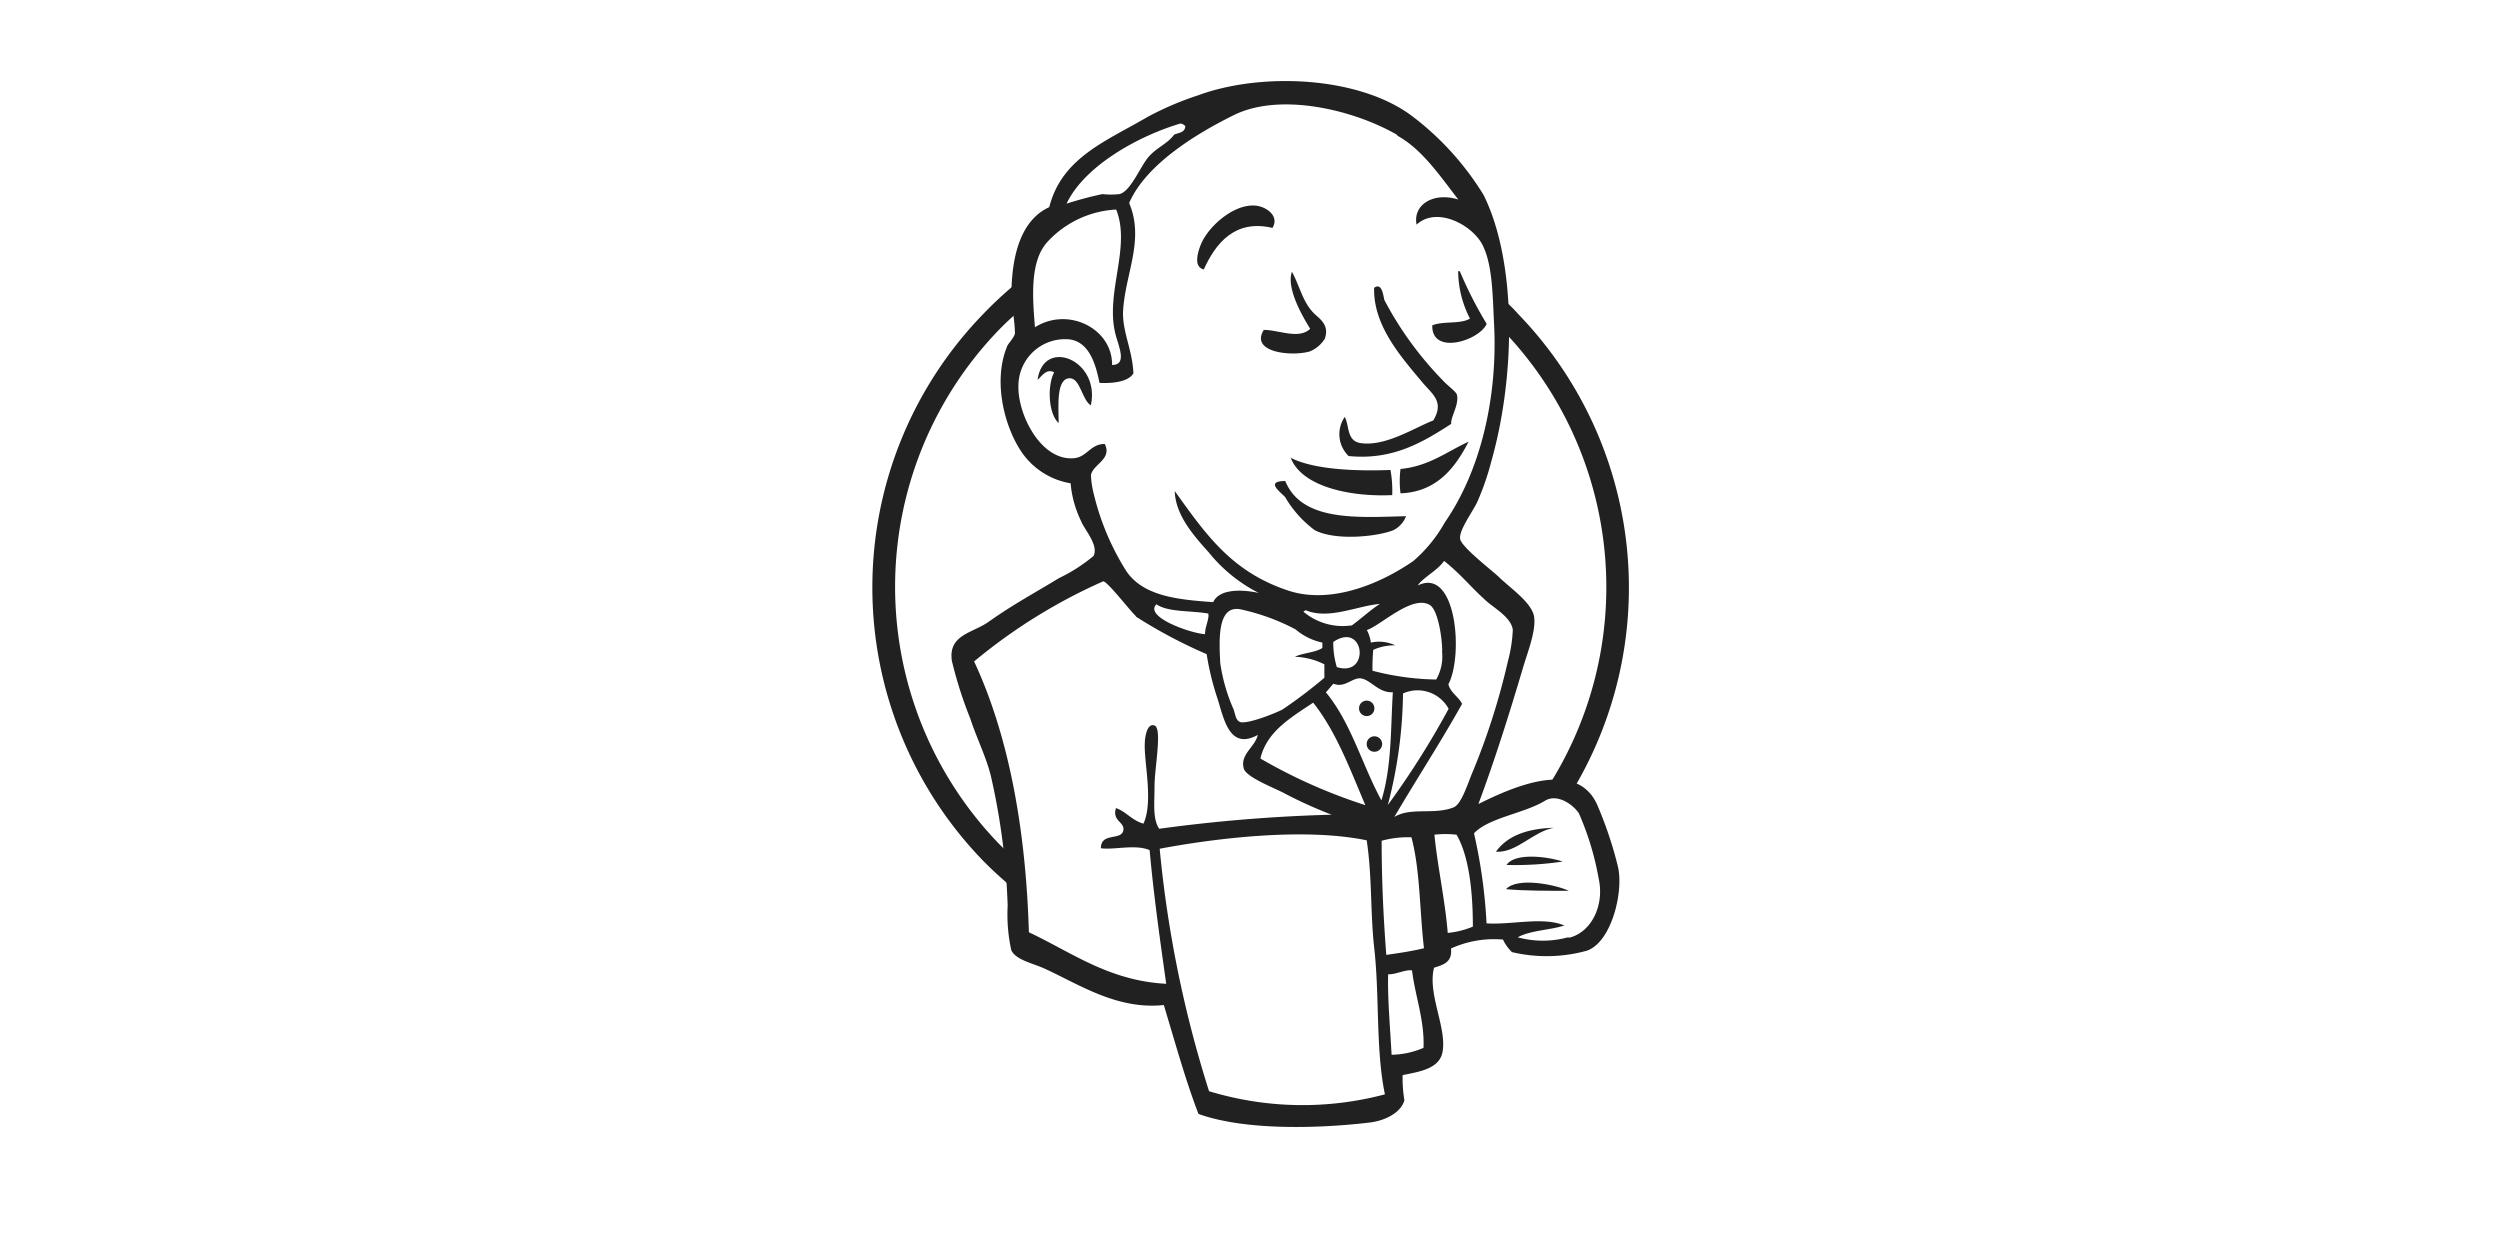 <svg id="svg2" xmlns="http://www.w3.org/2000/svg" width="199" height="99" viewBox="0 0 199 99"><defs><style>.cls-1{fill:#212121;}.cls-2{fill:none;}</style></defs><title>Jenkins_logogrey2-1</title><g id="g10"><g id="g3393"><path id="path26" class="cls-1" d="M106.24-120.46c-.17,0-.34.12-.51.18l.3,1.79v0l.1,0,.12-.8Zm-8.42,4.53A30.45,30.45,0,0,0,94.58-113a31.25,31.25,0,0,0,0,43.52,29.41,29.41,0,0,0,2.33,2.13L96.68-70l-.8-.79a29.44,29.44,0,0,1,0-41c.58-.59,1.2-1.16,1.83-1.7l-.14-1.12Zm37.85,1.45.15,2.63.06.07a29.5,29.5,0,0,1,3.27,37l.56-.18,1.59.21A31.32,31.32,0,0,0,137.17-113C136.69-113.55,136.18-114,135.67-114.48Zm-5.44,48.15-.16.1.2,2,.2-.12Z" transform="translate(-16.32 138)"/><path id="path100" class="cls-1" d="M117.6-119.86c-3-.71-4.53,1.26-5.46,3.31-.82-.2-.49-1.31-.28-1.87.53-1.49,2.73-3.47,4.52-3.2.77.12,1.81.82,1.22,1.78" transform="translate(-16.32 138)"/><path id="path102" class="cls-1" d="M132.38-116.41h.14a32.3,32.3,0,0,0,2.14,4.19c-.58,1.33-4.39,2.54-4.33.12.83-.36,2.25-.08,3-.54a8.33,8.33,0,0,1-.94-3.78" transform="translate(-16.32 138)"/><path id="path104" class="cls-1" d="M119.16-116.37c.64,1.19.86,2.44,1.78,3.34.42.41,1.23.9.83,2a2.53,2.53,0,0,1-1.18,1c-1.44.43-4.8.09-3.67-1.71,1.19,0,2.8.78,3.69-.09-.68-1.1-1.91-3.27-1.45-4.54" transform="translate(-16.32 138)"/><path id="path106" class="cls-1" d="M131.84-104.26c-2.18,1.4-4.61,2.92-8.17,2.56a2.42,2.42,0,0,1-.31-3.11c.38.67.14,1.87,1.21,2.07,2,.34,4.38-1.24,5.84-1.79.9-1.52-.08-2.08-.89-3.06-1.67-2-3.9-4.49-3.82-7.5.67-.48.73.75.83,1a27.44,27.44,0,0,0,4.65,6.38c.39.43,1,.84,1.11,1.12.2.82-.54,1.81-.45,2.36" transform="translate(-16.32 138)"/><path id="path108" class="cls-1" d="M103.16-105.73c-.69-.39-.84-2.1-1.64-2.16-1.15-.06-.94,2.23-.93,3.57-.8-.71-.94-2.92-.36-4.05-.66-.32-1,.36-1.32.6.47-3.41,5-1.58,4.25,2" transform="translate(-16.32 138)"/><path id="path110" class="cls-1" d="M133.22-102.84c-1,1.93-2.44,4-5.42,4.11a7.8,7.8,0,0,1,0-1.94c2.28-.22,3.68-1.38,5.42-2.17" transform="translate(-16.32 138)"/><path id="path112" class="cls-1" d="M119-101.59c1.89,1,5.37,1.1,8,1a9.1,9.1,0,0,1,.14,2c-3.31.16-7.23-.66-8.09-3" transform="translate(-16.32 138)"/><path id="path114" class="cls-1" d="M118.62-99.73c1.32,3.29,5.82,2.91,9.62,2.82a2.06,2.06,0,0,1-1,1.11c-1.22.5-4.58.88-6.27,0a8.77,8.77,0,0,1-2.34-2.61c-.29-.37-1.7-1.3,0-1.3" transform="translate(-16.32 138)"/><path id="path118" class="cls-1" d="M140-72.11c-1.72.34-2.93,2-4.61,1.91.93-1.3,2.54-1.85,4.61-1.91" transform="translate(-16.32 138)"/><path id="path120" class="cls-1" d="M140.71-69.42a25.69,25.69,0,0,1-4.47.27c.67-1,3.27-.67,4.47-.27" transform="translate(-16.32 138)"/><path id="path122" class="cls-1" d="M141.2-67.09c-1.58,0-3.54,0-5-.13.89-1,4-.35,5,.13" transform="translate(-16.32 138)"/><path id="path130" class="cls-1" d="M126.82-60.45c-.07,1.76.18,4.58.27,6.41a6.71,6.71,0,0,0,2.54-.55c.1-2.17-.68-4.18-.91-6.16C128.25-60.86,127.4-60.41,126.82-60.45Zm-18.19-10a92.42,92.42,0,0,0,3.93,19.31,25.55,25.55,0,0,0,14,.25c-.74-3.54-.42-7.85-.85-11.63-.32-2.84-.16-5.69-.6-8.59C120.28-72.11,113.41-71.34,108.63-70.44Zm17.67-.62c0,3,.13,6,.37,9.08,1.17-.17,2-.29,3-.53-.35-2.94-.3-6.23-1-8.83a7.82,7.82,0,0,0-2.39.28Zm5.93-.49a7.7,7.7,0,0,0-1.73,0c.24,2.48.85,5.22,1.06,7.82a6.86,6.86,0,0,0,2-.5c0-2.28-.2-5.43-1.3-7.32Zm9,8.2c1.74-.42,2.83-2.55,2.34-4.73A22.72,22.72,0,0,0,142-73.26c-.46-.69-1.71-1.6-2.7-1-1.62,1-4.47,1.34-5.65,2.59a41.78,41.78,0,0,1,1,7.17c2,.13,4.51-.55,6.19.17-1.18.38-2.7.38-3.71.94a7.61,7.61,0,0,0,4,0ZM125-73.91c-1.22-2.87-2.32-5.85-4.15-8.16-1.76,1.18-3.71,2.3-4.2,4.45A42.42,42.42,0,0,0,125-73.91Zm3-8.89a36.36,36.36,0,0,1-1.21,8.88,66.7,66.7,0,0,0,4.84-7.66,2.81,2.81,0,0,0-3.63-1.22ZM124.64-84c-.69-.08-1.28.8-2.18.42-.2.22-.39.47-.6.69,2,2.4,2.89,5.79,4.42,8.6.83-2.7.73-5.66.91-8.61-1.13.08-1.76-1-2.55-1.1Zm-2.19-2.9a6.64,6.64,0,0,0,.28,2c2.7.84,2.22-3.7-.28-2Zm-3-1a17,17,0,0,0-4.4-1.6c-1.87-.35-1.68,2.54-1.6,4.26a14,14,0,0,0,1.07,3.72c.14.42.17.87.53,1,.64.15,2.75-.69,3.35-1a37.87,37.87,0,0,0,3.34-2.53c0-.36,0-.72,0-1.07a5.64,5.64,0,0,0-2.35-.6c.65-.32,1.6-.32,2.19-.7v-.43A4.83,4.83,0,0,1,119.46-87.89Zm-11.08-2c-1,1,2.7,2.31,3.87,2.38,0-.62.35-1.2.26-1.64-1.38-.25-3.19-.09-4.13-.74Zm11.86.46c0,.09-.13.06-.15.14a4.88,4.88,0,0,0,3.85,1.08c.76-.55,1.43-1.19,2.23-1.71-1.83.16-4.12,1.29-5.93.49Zm10.89,3.3c0-1.08-.33-3.32-1-3.71-1.41-.82-3.92,1.66-5,2a2.91,2.91,0,0,1,.32,1,3,3,0,0,1,1.94.22,4,4,0,0,0-1.75.36,16.42,16.42,0,0,0-.06,1.66,21.22,21.22,0,0,0,5.07.7,3.66,3.66,0,0,0,.46-2.29Zm-24.37-2.81c-.31-.22-2.35-2.88-2.63-2.77a43.73,43.73,0,0,0-10.26,6.37C96.82-79,98-71.26,98.22-63.79c3.38,1.58,6.35,3.86,10.93,4.1-.53-3.76-1-7.11-1.32-10.64-1.15-.49-2.8,0-3.88-.15,0-1.3,1.65-.57,1.79-1.44.1-.67-.91-.72-.59-1.76.85.31,1.29,1,2.19,1.24.82-1.8,0-5,.11-6.48,0-.28.14-1.56.77-1.33s0,3.4,0,4.82-.16,2.58.37,3.4a126,126,0,0,1,13.73-1.12,34.85,34.85,0,0,1-3.68-1.66c-.75-.42-3.09-1.29-3.31-2-.34-1.13.9-1.73,1.11-2.69-2.23,1.22-2.67-1.17-3.2-2.87a21.75,21.75,0,0,1-.87-3.56,39.4,39.4,0,0,1-5.65-3Zm22.43-2.45c3.08-1.5,3.64,5.59,2.43,7.87.18.69.83,1,1.09,1.56-1.72,3.08-3.63,6-5.39,9,1.3-.8,3.17-.15,4.71-.76.56-.22,1-1.5,1.4-2.53a54.88,54.88,0,0,0,2.93-9.11,11.45,11.45,0,0,0,.39-2.5c-.14-1-1.47-1.71-2.14-2.32-1.25-1.12-2-2.11-3.33-3.16-.54.78-1.66,1.31-2.09,1.94ZM99.7-118.75c-1.47,1.6-1.16,4.64-1,6.8,2.67-1.68,6.18.13,6.14,3,1.27,0,.47-1.58.24-2.58-.75-3.27,1.27-6.81.09-9.79A8,8,0,0,0,99.7-118.75Zm10.52-9.4c-3.33,1-7.59,3.37-9,6.36a28.69,28.69,0,0,1,2.85-.76,6.06,6.06,0,0,0,1.36,0c.91-.22,1.67-2.25,2.35-3s1.46-1,2-1.73c.35-.16.87-.15.89-.68C110.56-128.07,110.4-128.2,110.22-128.15Zm17.32.89c-3.45-2-9.3-3.41-13-1.58-3,1.48-7,3.92-8.34,7,1.27,3-.38,5.73-.49,8.77,0,1.6.76,3,.83,4.79-.44.72-1.77.8-2.7.76-.31-1.56-.85-3.31-2.45-3.47a3.71,3.71,0,0,0-4,3.58c-.13,2.31,1.77,6.15,4.45,5.88,1-.1,1.29-1.14,2.42-1.13.61,1.22-.94,1.6-1.1,2.48a7.17,7.17,0,0,0,.23,1.52A20.37,20.37,0,0,0,106-92.5c1.36,1.94,4,2.23,6.89,2.43.51-1.11,2.4-1,3.63-.73a12.22,12.22,0,0,1-4-3.25c-1.3-1.44-2.63-3-2.69-4.86,2.46,3.42,4.5,6.41,9,7.91,3.39,1.14,7.36-.52,10-2.35a11.41,11.41,0,0,0,2.5-3.07c2.87-4.14,4.21-10,3.92-15.75-.12-2.36-.12-4.72-.91-6.31s-3.63-3.14-5.26-1.64c-.31-1.6,1.36-2.61,3.32-2-1.4-1.8-2.87-4-4.85-5.08ZM134-74c2.7-1.34,7.74-3.61,9.43,0a30.81,30.81,0,0,1,1.68,5c.46,1.94-.49,6-2.49,6.68a12,12,0,0,1-5.94.11,3.19,3.19,0,0,1-.72-1,8.25,8.25,0,0,0-4.14.71c.12,1.12-.64,1.3-1.35,1.53-.54,2.09,1.05,4.82.67,6.73-.26,1.35-1.94,1.56-3.17,1.82a10.56,10.56,0,0,0,.14,2c-.28,1-1.54,1.62-2.73,1.77-3.92.47-9.88.68-13.66-.68-1-2.58-1.87-5.72-2.76-8.67-3.68.39-6.66-1.59-9.47-2.89-1-.45-2.31-.7-2.67-1.47a13.21,13.21,0,0,1-.29-3.54,53.88,53.88,0,0,0-1.34-10.35c-.41-1.6-1.13-3-1.63-4.54a32.68,32.68,0,0,1-1.47-4.6c-.31-2.1,1.66-2.21,2.93-3.12,2-1.41,3.49-2.19,5.61-3.48a13,13,0,0,0,2.74-1.76c.42-.87-.74-2.1-1-2.78a8.6,8.6,0,0,1-.83-3,5.89,5.89,0,0,1-3.93-2.53c-1.34-2-2.28-5.62-1.11-8.4.09-.21.53-.64.61-1a11.8,11.8,0,0,0-.27-2.24c-.12-3.61.61-6.72,3-7.81,1-3.94,4.51-5.24,7.84-7.19a24.53,24.53,0,0,1,4-1.71c5.07-1.87,12.86-1.52,17.07,1.67a22.8,22.8,0,0,1,5.67,6.27c2.69,5.45,2.5,14.56.61,21.19A20.71,20.71,0,0,1,133.89-98c-.36.75-1.47,2.25-1.34,2.91s2.54,2.5,3.06,3c.92.9,2.68,2.08,2.83,3.21s-.54,2.84-.88,4C136.41-81,135.28-77.44,134-74" transform="translate(-16.32 138)"/><path id="path134" class="cls-1" d="M125.72-81.62a.61.61,0,0,1-.61.62.61.61,0,0,1-.61-.61.61.61,0,0,1,.61-.62h0a.61.61,0,0,1,.61.61h0" transform="translate(-16.32 138)"/><path id="path136" class="cls-1" d="M126.34-78.78a.62.62,0,0,1-.62.62.61.61,0,0,1-.61-.61.61.61,0,0,1,.61-.62h0a.62.62,0,0,1,.62.61" transform="translate(-16.32 138)"/></g></g><rect class="cls-2" width="199" height="99"/></svg>